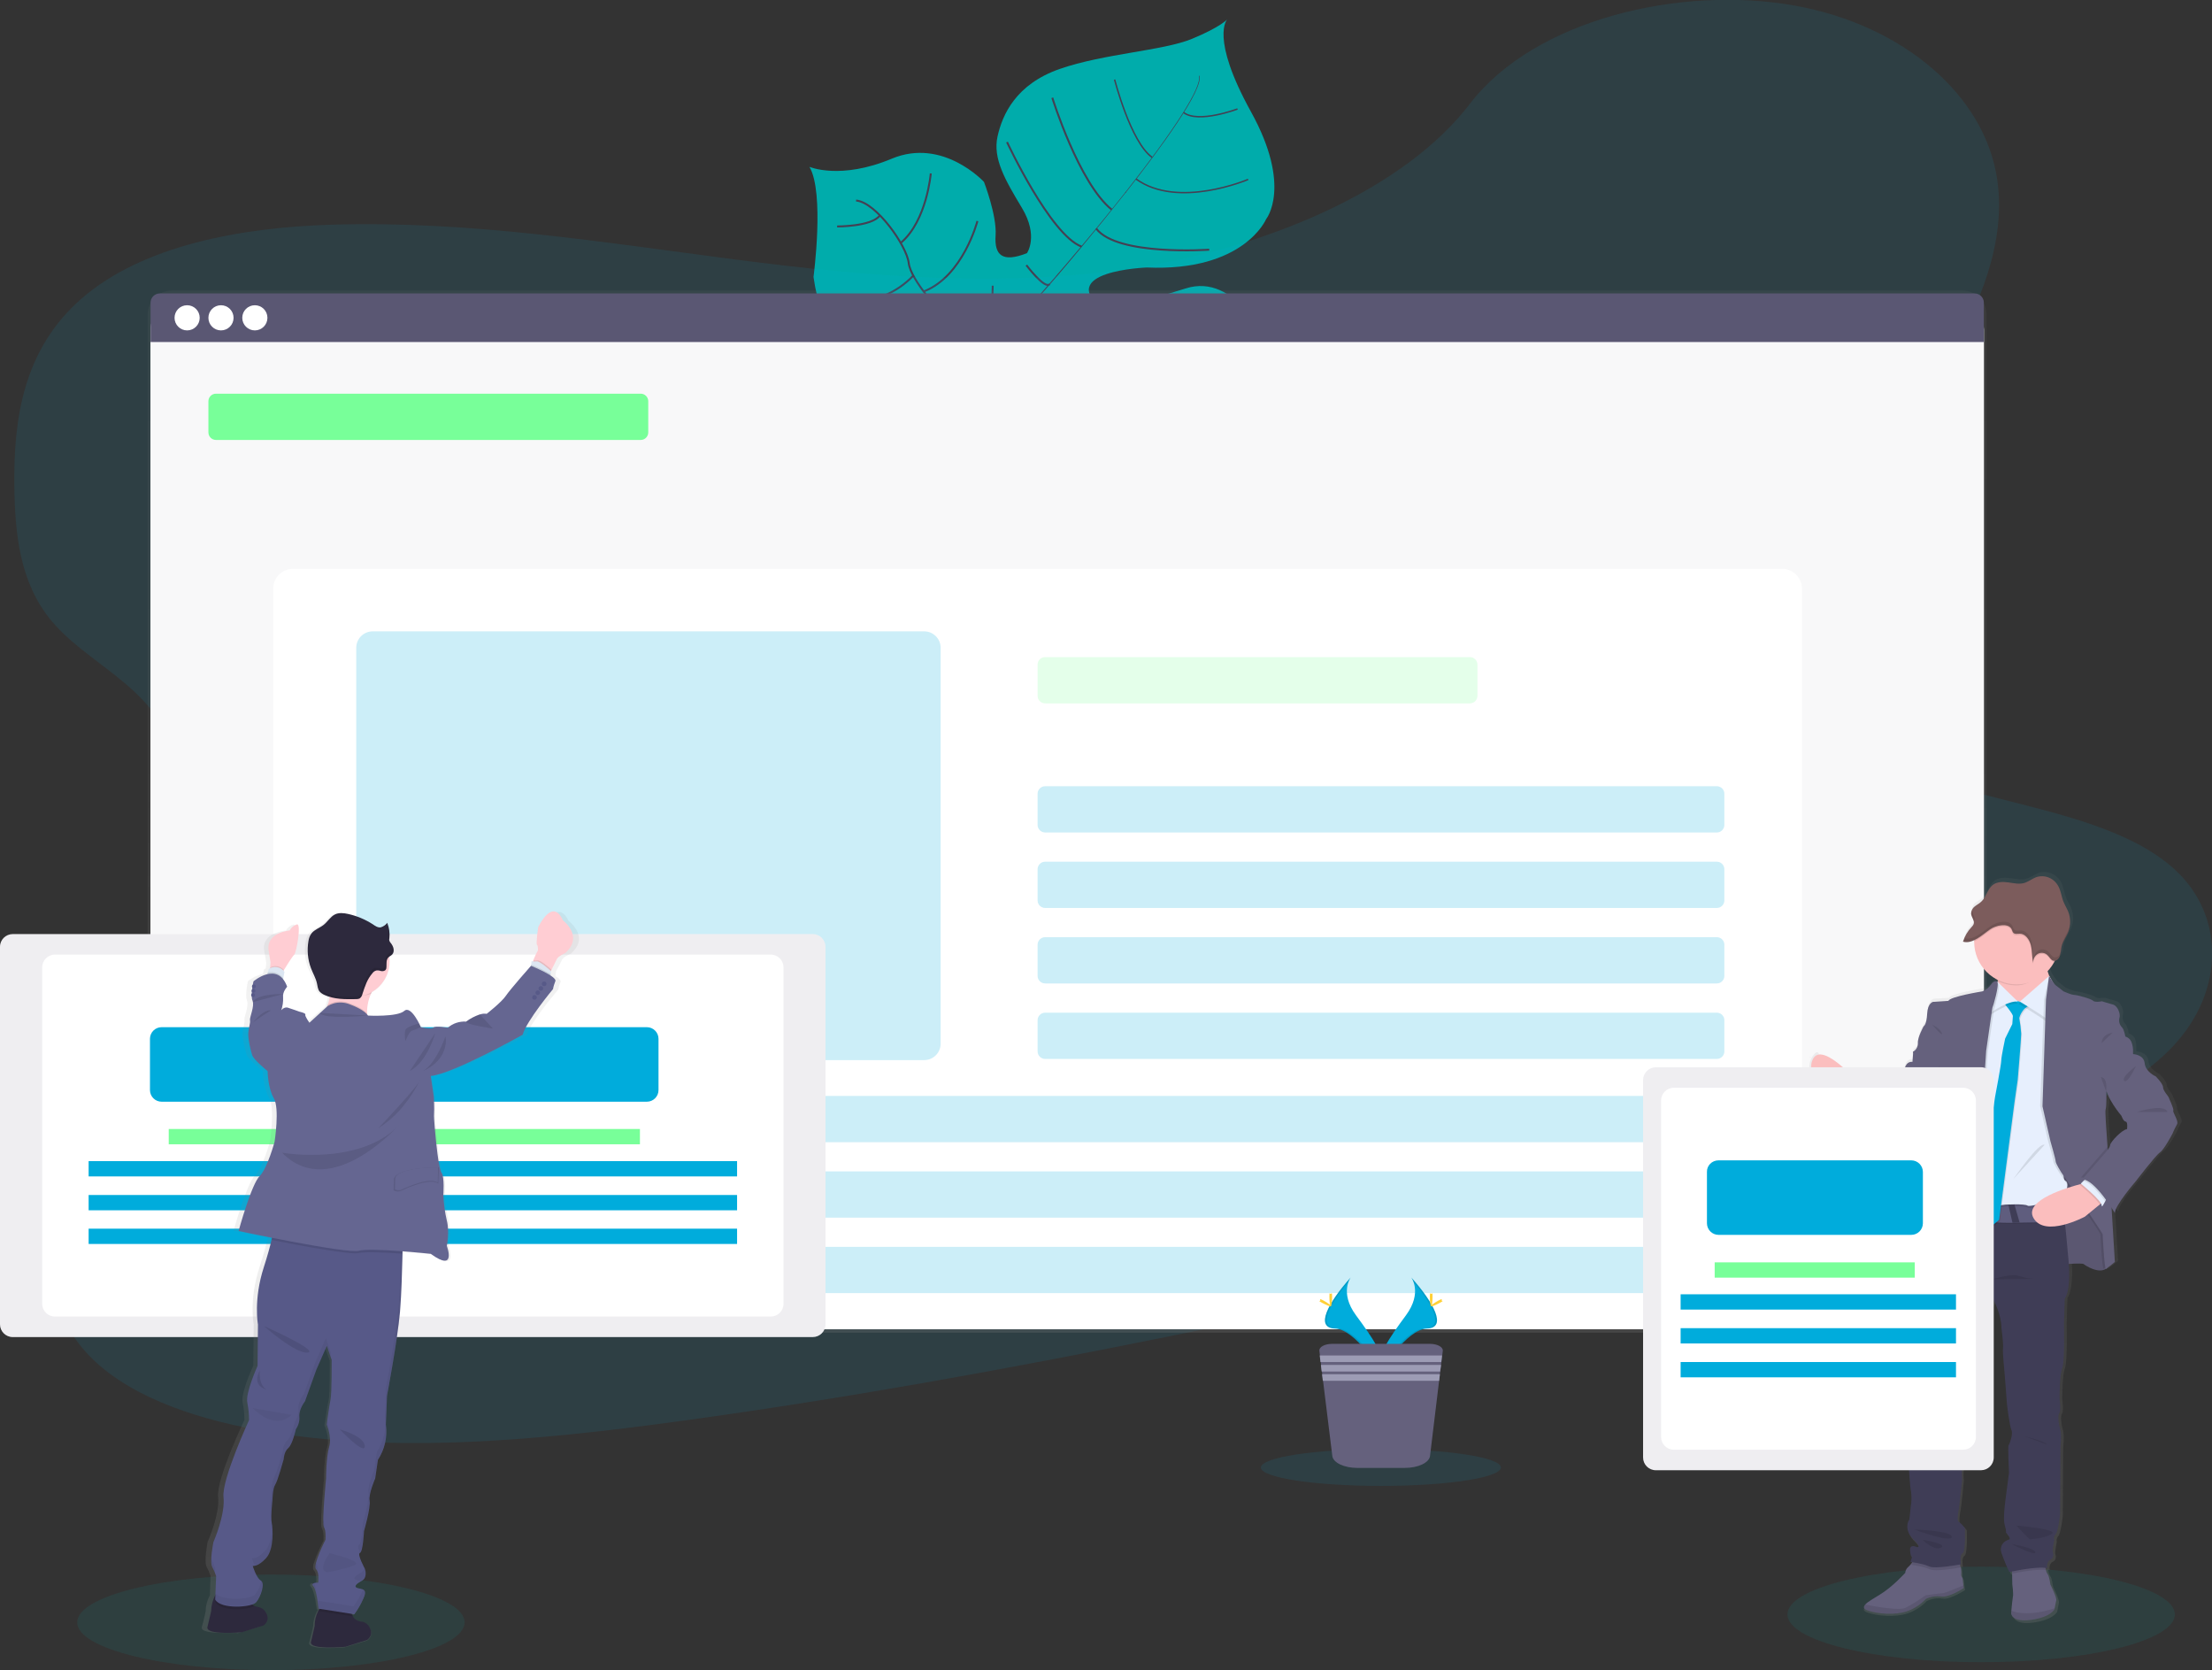 <?xml version="1.0" encoding="utf-8"?>
<!-- Generator: Adobe Illustrator 27.4.1, SVG Export Plug-In . SVG Version: 6.00 Build 0)  -->
<svg version="1.1" id="c72640af-2824-4ace-a782-4df73f48977c"
	 xmlns="http://www.w3.org/2000/svg" xmlns:xlink="http://www.w3.org/1999/xlink" x="0px" y="0px" viewBox="0 0 1143.1 862.9"
	 style="enable-background:new 0 0 1143.1 862.9;" xml:space="preserve">
<rect x="0" y="0" width="1143.1" height="862.9" fill="#333333" stroke="none"/>
<style type="text/css">
	.st0{opacity:0.1;fill:#00ACAB;enable-background:new    ;}
	.st1{fill:#00ACAB;}
	.st2{fill:#444053;}
	.st3{fill:none;stroke:#444053;stroke-miterlimit:10;}
	.st4{fill:none;stroke:#444053;stroke-width:0.75;stroke-miterlimit:10;}
	.st5{opacity:0.1;fill:#00ACDC;enable-background:new    ;}
	.st6{fill:url(#SVGID_1_);}
	.st7{fill:#FFFFFF;}
	.st8{opacity:4.000000e-02;fill:#5A5773;enable-background:new    ;}
	.st9{fill:#5A5773;}
	.st10{fill:#78FF99;enable-background:new    ;}
	.st11{opacity:0.2;fill:#78FF99;enable-background:new    ;}
	.st12{opacity:0.2;fill:#00ACDC;enable-background:new    ;}
	.st13{fill:#00ACDC;}
	.st14{opacity:0.1;enable-background:new    ;}
	.st15{fill:#FFD037;}
	.st16{fill:#65617D;}
	.st17{fill:#9D9CB5;}
	.st18{fill:url(#SVGID_00000132794723987292129260000012297933444467510971_);}
	.st19{fill:#FBBEBE;}
	.st20{fill:#E7EFFD;}
	.st21{fill:#3F3D56;}
	.st22{fill:#5F5D7E;}
	.st23{fill:#7C5C5C;}
	.st24{opacity:0.1;}
	.st25{fill:#E6E8EC;}
	.st26{opacity:0.1;fill:#5A5773;enable-background:new    ;}
	.st27{fill:#78FF99;}
	.st28{fill:url(#SVGID_00000101065093749611348940000011333986145204125874_);}
	.st29{fill:#2D293D;}
	.st30{fill:#575988;}
	.st31{opacity:5.000000e-02;enable-background:new    ;}
	.st32{opacity:5.000000e-02;}
	.st33{fill:#FFCDD3;}
	.st34{fill:#DCE6F2;}
	.st35{fill:#656691;}
</style>
<ellipse class="st0" cx="1023.8" cy="834.1" rx="100.1" ry="24.7"/>
<ellipse class="st0" cx="140" cy="838.2" rx="100.1" ry="24.7"/>
<path class="st1" d="M684.7,232.9c0,0-14.1-5.7-58.8,14.8s-50.4,17.9-61.9,14.8s-18-3.9-30.5-21c0,0-8.8-47.5-17.2-54.8
	c-8.5-7.4-44.5,4.2-44.5,4.2s-43.2,9.9-51.4-47.8c0,0,5.8-43.5-2.1-56.9c0,0,16,6.9,42.5-4.2s47.7,12,47.7,12s6.7,17.3,6,27.6
	s3.5,14.2,16.2,9.2c0,0,6.2-8.8-2.6-23.4S513,81.8,515.5,70.5s9.5-27,32.2-34.9s53.4-9.4,68.2-15.5s18.3-10.1,18.3-10.1
	s-9.1,9.1,12.3,47.8s7.8,55.4,7.8,55.4s-11.4,27.2-61.7,25c0,0-48.5,1.8-22,22.3c0,0,16.9-3.5,42.2-11.5s43.6,25.1,48.1,48.2
	S684.7,232.9,684.7,232.9z"/>
<path class="st2" d="M619.6,39.2l0.3-0.1c1.9,7.4-19.7,37-38.2,60.5l-0.2-0.2C607.5,66.3,621.1,44.9,619.6,39.2z"/>
<path class="st2" d="M581.8,99l0.1,0.3c-14.8,18.8-33.4,41.2-48.3,57.9c-1.4,1.6-2.8,3.2-4.2,5l-0.4-0.4c1.4-1.7,2.8-3.4,4.2-5
	C548.1,140.2,567,117.8,581.8,99z"/>
<path class="st2" d="M529.4,161.3l0.3,0.5c-27.1,33.8-28.9,86.4-29,86.8l-5.7-6.6C495,241.6,502.1,195.4,529.4,161.3z"/>
<path class="st3" d="M653.3,214.5c0,0-32-16.6-56.8-10.6c-24.8,6-81-21.1-81-21.1s-23.8-9.7-28.6-20.7c0,0-16.3-17.3-17.3-26.2
	s-16.8-31.4-27.2-32.3"/>
<path class="st3" d="M648.7,230.5c0,0-16.1-10.8-14.2-23.5"/>
<path class="st3" d="M624,244.5c0,0-23-8.4-25.3-41.1"/>
<path class="st3" d="M586.9,253c0,0-22-18.2-14.7-50.1"/>
<path class="st3" d="M542.2,244.1c0,0-14.7-30.7-1.6-50.7"/>
<path class="st3" d="M653.7,194.3c0,0-16.7,5.3-13.1,14"/>
<path class="st3" d="M633.6,164.1c0,0-22.3,7.1-22.8,38.6"/>
<path class="st3" d="M602.6,156.8c0,0-20.3,25-18.8,47.8"/>
<path class="st3" d="M567,166.6c0,0-20.1,19.2-17.6,30"/>
<path class="st3" d="M554.9,159.8c0,0-18.9,3.4-21.5-2.8"/>
<path class="st3" d="M530.4,137c0,0,9.5,12.6,12,9.8"/>
<path class="st3" d="M624.9,129c0,0-47.6,3.4-58.4-10.9"/>
<path class="st3" d="M520.4,73.4c0,0,22.3,47.9,38.5,54"/>
<path class="st3" d="M543.8,50.5c0,0,13.7,44.1,30.7,57.8"/>
<path class="st4" d="M645,92.7c0,0-36.2,15.5-57.9-0.2"/>
<path class="st4" d="M576,41.1c0,0,8.3,32.4,19.4,40.2"/>
<path class="st4" d="M639.5,56.3c0,0-20.3,7.7-27.9,1.8"/>
<path class="st3" d="M513,147.6c0,0,0,28.2-7.7,30.3"/>
<path class="st3" d="M450.1,184.2c0,0,30.5,2.6,44.6-13.1"/>
<path class="st3" d="M505.1,114.2c0,0-7.4,28.6-27.8,36.4"/>
<path class="st3" d="M431.8,154c0,0,21.6,7.5,40.2-11.6"/>
<path class="st3" d="M481,89.6c0,0-2,24.3-15.3,35.7"/>
<path class="st3" d="M432.6,117c0,0,17.9,0.1,22.1-5.7"/>
<path class="st5" d="M592,137.5c-71.4,11.9-142.9,5.5-211.8-3.4s-137.5-20.2-209.1-18c-46,1.4-97.2,10.5-129,38.2
	c-30.6,26.7-35,63.2-34.7,96.2C7.7,275.3,10,301,26.8,321c11.7,13.9,29.5,23.9,43,36.7c47,44.6,33.7,113.6,3.9,172.1
	c-14,27.4-31.1,54.4-40.5,82.5s-10.3,58.4,7.4,81.7c17.5,23.1,51.1,36.4,86,43.5c70.9,14.5,149.6,7,225.7-3.4
	c168.4-23.1,335-60.5,501.1-97.8c61.5-13.8,123.2-27.7,182.3-48c32.8-11.3,66.2-25.4,87.3-47.8c26.7-28.5,26.9-67.7,0.6-91.5
	c-44.2-40-143.2-32.5-177.6-78c-18.9-25-11.2-58.6,3.2-88.2c31-63.4,91.7-125.6,83-189.4c-6-43.8-48.4-80.4-104.7-90.5
	c-59-10.6-134.4,7.1-167.8,50.6C725.3,98.5,655,127,592,137.5z"/>
<linearGradient id="SVGID_1_" gradientUnits="userSpaceOnUse" x1="551.455" y1="173.56" x2="551.455" y2="711.89" gradientTransform="matrix(1 0 0 -1 0 862)">
	<stop  offset="0" style="stop-color:#808080;stop-opacity:0.25"/>
	<stop  offset="0.54" style="stop-color:#808080;stop-opacity:0.12"/>
	<stop  offset="1" style="stop-color:#808080;stop-opacity:0.1"/>
</linearGradient>
<path class="st6" d="M88.8,150.1h925.3c6.9,0,12.5,5.6,12.5,12.5V676c0,6.9-5.6,12.5-12.5,12.5H88.8c-6.9,0-12.5-5.6-12.5-12.5
	V162.6C76.3,155.7,81.9,150.1,88.8,150.1z"/>
<path class="st7" d="M90.3,157.7h922.4c6.9,0,12.5,5.6,12.5,12.5v504c0,6.9-5.6,12.5-12.5,12.5H90.3c-6.9,0-12.5-5.6-12.5-12.5v-504
	C77.8,163.3,83.4,157.7,90.3,157.7z"/>
<path class="st7" d="M90.3,157.7h922.4c6.9,0,12.5,5.6,12.5,12.5v504c0,6.9-5.6,12.5-12.5,12.5H90.3c-6.9,0-12.5-5.6-12.5-12.5v-504
	C77.8,163.3,83.4,157.7,90.3,157.7z"/>
<path class="st8" d="M90.3,157.7h922.4c6.9,0,12.5,5.6,12.5,12.5v504c0,6.9-5.6,12.5-12.5,12.5H90.3c-6.9,0-12.5-5.6-12.5-12.5v-504
	C77.8,163.3,83.4,157.7,90.3,157.7z"/>
<path class="st9" d="M1020.4,151.6H82.6c-2.7,0-4.8,2.2-4.8,4.8v20.3h947.4v-20.3C1025.2,153.8,1023.1,151.6,1020.4,151.6
	C1020.4,151.6,1020.4,151.6,1020.4,151.6z"/>
<g id="_x38_3eb5f8b-b68b-4721-b047-6100bc74156f">
	<circle class="st7" cx="96.7" cy="164.2" r="6.5"/>
	<circle class="st7" cx="114.2" cy="164.2" r="6.5"/>
	<circle class="st7" cx="131.7" cy="164.2" r="6.5"/>
</g>
<path class="st7" d="M151.4,293.9H921c5.6,0,10.2,4.6,10.2,10.2v372.4c0,5.6-4.6,10.2-10.2,10.2H151.4c-5.6,0-10.2-4.6-10.2-10.2
	V304C141.2,298.4,145.8,293.9,151.4,293.9z"/>
<path class="st10" d="M111.6,203.4h219.5c2.1,0,3.9,1.7,3.9,3.9v16.1c0,2.1-1.7,3.9-3.9,3.9H111.6c-2.1,0-3.9-1.7-3.9-3.9v-16.1
	C107.7,205.2,109.4,203.4,111.6,203.4z"/>
<path class="st11" d="M540.1,339.5h219.5c2.1,0,3.9,1.7,3.9,3.9v16.1c0,2.1-1.7,3.9-3.9,3.9H540.1c-2.1,0-3.9-1.7-3.9-3.9v-16.1
	C536.2,341.2,537.9,339.5,540.1,339.5z"/>
<path class="st12" d="M540.1,406.2h347.1c2.1,0,3.9,1.7,3.9,3.9v16.1c0,2.1-1.7,3.9-3.9,3.9H540.1c-2.1,0-3.9-1.7-3.9-3.9v-16.1
	C536.2,408,537.9,406.2,540.1,406.2z"/>
<path class="st12" d="M540.1,445.2h347.1c2.1,0,3.9,1.7,3.9,3.9v16.1c0,2.1-1.7,3.9-3.9,3.9H540.1c-2.1,0-3.9-1.7-3.9-3.9v-16.1
	C536.2,447,537.9,445.2,540.1,445.2z"/>
<path class="st12" d="M540.1,484.2h347.1c2.1,0,3.9,1.7,3.9,3.9v16.1c0,2.1-1.7,3.9-3.9,3.9H540.1c-2.1,0-3.9-1.7-3.9-3.9v-16.1
	C536.2,486,537.9,484.2,540.1,484.2z"/>
<path class="st12" d="M540.1,523.2h347.1c2.1,0,3.9,1.7,3.9,3.9v16.1c0,2.1-1.7,3.9-3.9,3.9H540.1c-2.1,0-3.9-1.7-3.9-3.9v-16.1
	C536.2,525,537.9,523.2,540.1,523.2z"/>
<path class="st12" d="M187.9,566.2h699.3c2.1,0,3.9,1.7,3.9,3.9v16.1c0,2.1-1.7,3.9-3.9,3.9H187.9c-2.1,0-3.9-1.7-3.9-3.9v-16.1
	C184.1,568,185.8,566.2,187.9,566.2z"/>
<path class="st12" d="M187.9,605.2h699.3c2.1,0,3.9,1.7,3.9,3.9v16.1c0,2.1-1.7,3.9-3.9,3.9H187.9c-2.1,0-3.9-1.7-3.9-3.9v-16.1
	C184.1,607,185.8,605.2,187.9,605.2z"/>
<path class="st12" d="M187.9,644.2h699.3c2.1,0,3.9,1.7,3.9,3.9v16.1c0,2.1-1.7,3.9-3.9,3.9H187.9c-2.1,0-3.9-1.7-3.9-3.9v-16.1
	C184.1,646,185.8,644.2,187.9,644.2z"/>
<path class="st13" d="M729.3,660c0,0,5.9,7.8-2.7,19.5s-15.8,21.6-12.9,28.9c0,0,13.1-21.7,23.7-22S741,673.1,729.3,660z"/>
<path class="st14" d="M729.3,660c0.5,0.7,0.9,1.6,1.2,2.4c10.4,12.2,15.9,23.6,5.9,23.9c-9.3,0.3-20.5,16.9-23.1,21.1
	c0.1,0.3,0.2,0.7,0.3,1c0,0,13.1-21.7,23.7-22S741,673.1,729.3,660z"/>
<path class="st15" d="M740.3,669.9c0,2.7-0.3,4.9-0.7,4.9s-0.7-2.2-0.7-4.9s0.4-1.4,0.8-1.4S740.3,667.2,740.3,669.9z"/>
<path class="st15" d="M744.1,673.1c-2.4,1.3-4.5,2.1-4.7,1.8s1.6-1.7,4-3s1.5-0.4,1.6,0S746.5,671.8,744.1,673.1z"/>
<path class="st13" d="M698,660c0,0-5.9,7.8,2.7,19.5s15.8,21.6,12.9,28.9c0,0-13.1-21.7-23.7-22S686.3,673.1,698,660z"/>
<path class="st14" d="M698,660c-0.5,0.7-0.9,1.6-1.2,2.4c-10.4,12.2-15.9,23.6-5.9,23.9c9.3,0.3,20.5,16.9,23.1,21.1
	c-0.1,0.3-0.2,0.7-0.3,1c0,0-13.1-21.7-23.7-22S686.3,673.1,698,660z"/>
<path class="st15" d="M687,669.9c0,2.7,0.3,4.9,0.7,4.9s0.7-2.2,0.7-4.9s-0.4-1.4-0.8-1.4S687,667.2,687,669.9z"/>
<path class="st15" d="M683.2,673.1c2.4,1.3,4.5,2.1,4.7,1.8s-1.6-1.7-4-3s-1.5-0.4-1.6,0S680.8,671.8,683.2,673.1z"/>
<ellipse class="st5" cx="713.6" cy="758.2" rx="62" ry="9.5"/>
<path class="st16" d="M745.6,697.9l-0.3,2.4l-0.4,3.4l-0.2,1.4l-0.4,3.4l-0.2,1.4l-0.4,3.4l-4.7,38.9c-0.4,3.5-6.1,6.2-13,6.2h-24.6
	c-6.8,0-12.5-2.7-12.9-6.2l-4.8-38.9l-0.4-3.4l-0.2-1.4l-0.4-3.4l-0.2-1.4l-0.4-3.4l-0.3-2.4c-0.2-2,2.8-3.6,6.7-3.6h50.4
	C742.7,694.3,745.8,695.9,745.6,697.9z"/>
<polygon class="st17" points="745.2,700.3 744.8,703.7 682.4,703.7 682,700.3 "/>
<polygon class="st17" points="744.7,705.2 744.2,708.6 683,708.6 682.6,705.2 "/>
<polygon class="st17" points="744.1,710 743.7,713.4 683.6,713.4 683.2,710 "/>
<path class="st12" d="M192.6,326.2h285c4.7,0,8.5,3.8,8.5,8.5v204.5c0,4.7-3.8,8.5-8.5,8.5h-285c-4.7,0-8.5-3.8-8.5-8.5V334.7
	C184.1,330,187.9,326.2,192.6,326.2z"/>
<linearGradient id="SVGID_00000034801089274396959430000009534155393677498504_" gradientUnits="userSpaceOnUse" x1="1059.415" y1="5.36" x2="1059.415" y2="392.961" gradientTransform="matrix(1 0 0 -1 -28.43 843.46)">
	<stop  offset="0" style="stop-color:#808080;stop-opacity:0.25"/>
	<stop  offset="0.54" style="stop-color:#808080;stop-opacity:0.12"/>
	<stop  offset="1" style="stop-color:#808080;stop-opacity:0.1"/>
</linearGradient>
<path style="fill:url(#SVGID_00000034801089274396959430000009534155393677498504_);" d="M1125,572.6c0.4-1-2.4-6.7-2.4-7
	s-2.9-3.5-2.9-5.2s-3.8-5.6-3.8-5.6s-5.2-2.1-5.7-6.8s-6.2-4.8-6.2-4.8l0,0c0,0,0-0.4,0-1.1c0.1-1.8-0.1-3.7-0.7-5.5
	c-0.7-1.3-1.8-2.3-3.2-2.7c0,0-0.6-3.6-1.7-4.8c-1.3-1.3-1.8-3.2-1.3-5c0.6-1.8-0.8-6.2-3.5-6.9s-5.8-1.7-5.8-1.7l-0.8,0.1l-0.4-0.1
	c-0.7,0.1-1.3,0.2-2,0.2c-0.6,0-1.1-0.2-1.6-0.5c-0.9-1-8.6-3-10-3s-5.4-1.9-5.4-1.9s-2.8-2.1-4-3.1s-3.2-4.3-3.5-4.9v-0.1l0,0l0,0
	c-0.3-0.8-0.6-1.6-0.8-2.5l0,0c1.4-1.4,2.5-3.1,3.5-4.8c0.1-0.2,0.2-0.4,0.3-0.5c0.2,0,0.4,0,0.6-0.1l0.2-0.1c1-0.5,1.7-1.4,2-2.4
	l0,0c0.1-0.2,0.1-0.4,0.2-0.6c0-0.1,0-0.1,0-0.2l0.1-0.4c0-0.1,0-0.2,0-0.2l0.1-0.4V490c0-0.2,0-0.4,0.1-0.5l0,0
	c0.1-0.7,0.2-1.3,0.3-2l0,0l0,0c0.6-2.5,2.1-4.7,3.2-7l0,0c0.2-0.3,0.3-0.7,0.4-1s0.3-0.8,0.4-1.1l0.1-0.4c0.1-0.3,0.1-0.6,0.2-0.8
	s0-0.2,0.1-0.4c0.1-0.4,0.1-0.8,0.2-1.2c0.2-2.2-0.2-4.5-1-6.5c-0.7-1.8-1.8-3.3-2.5-5.1c-1.1-2.6-1.4-5.7-2.7-8.2
	c-2.2-4.2-7.2-6.3-11.7-4.8c-2,0.8-3.8,2.2-5.9,2.9c-2.8,0.9-5.7,0.2-8.6-0.2s-6-0.4-8.4,1.4c-2.7,2.2-3.4,6.2-5.9,8.6
	c-1,1-2.3,1.6-3.5,2.5c-0.8,0.6-1.4,1.4-1.7,2.4l-0.1,0.2c0,0.1,0,0.2-0.1,0.2c0,0.1,0,0.2-0.1,0.3c0,0.1,0,0.1,0,0.2
	c0,0.2,0,0.3,0,0.5l0,0c0,0.2,0,0.3,0.1,0.5v0.1c0,0.1,0.1,0.3,0.1,0.4s0,0,0,0.1s0.1,0.3,0.2,0.4l0.1,0.2c0,0.1,0,0.1,0.1,0.2
	c0.4,0.7,0.6,1.4,0.9,2.2c0.1,0.5,0.1,1-0.1,1.4c-0.2,0.5-0.6,1-1,1.4c-1.9,1.9-3.3,4.3-4.2,6.8c-0.1,0.3-0.2,0.6-0.3,0.9l0,0h0.1
	c0.3,0.1,0.5,0.1,0.8,0.2c0.2,0,0.3,0,0.5,0c0.6,0,1.3,0,1.9-0.1l0.5-0.1c0.7-0.2,1.3-0.4,1.9-0.7c0,0.2,0,0.4,0,0.6s0,0.2,0,0.3
	c0,8.4,4.8,16.1,12.3,19.8c0,0.2,0.1,0.4,0.1,0.6l0.1,0.5l-0.2-0.2c0,0-1.7-0.8-3.3,1.6c-1.2,1.6-2.8,2.8-4.6,3.5
	c0,0-17.1,2.7-17.8,4.9l-8,0.5c0,0-2.8,0.4-3.1,6.2s-1.8,6.4-1.8,6.4s-3.3,5.8-3,8.8c0.1,1.9-0.9,3.6-2.5,4.5l-0.4,5.3
	c0,0-3.1-0.5-4,3.2c-0.4,1.9-1.2,3.7-2.3,5.3c0,0-5.2,4.3-5.5,7.9l-3.2,2c0,0-7.4-1.7-9.1-4.7c0,0-0.2-0.2-0.5-0.5v-0.1l0,0
	c-1.1-1-3.5-3.2-3.1-2.7c0.2,0.5,0.3,1,0.2,1.5l-0.5-0.6l-1.5-1.6c0,0-12-11.2-19-12.1l0,0c-0.1-0.2-0.5-2-1.8-0.8
	c-4,3.7-4.2,9.9-0.6,13.8c0.2,0.2,0.3,0.4,0.5,0.5l11.2,10.5l0.3,0.2l2.4,3.1c-0.4,1-0.8,1.9-1,2.8v0.1l-0.2,0.5c0,0.1,0,0.1,0,0.2
	c-0.1,0.2-0.1,0.3-0.2,0.5l-0.1,0.3c0,0.1,0,0.1,0,0.2c-0.3,0.9-0.4,1.7-0.5,2.1l-0.6-0.2l0.6,0.3v0.1c0,0.1,0,0.2,0,0.2l0.6,0.2
	c3.3,1.4,19.7,8.6,20.5,9.7s7.1,4.8,12.8,1.8s6.8-7.5,6.8-7.5s5.4-7.6,5.6-8.7s4.4-2.4,4.4-2.4s0.4,12.5-1.8,17.1
	s-6.2,24.8-6.2,24.8c0.3,0,0.5,0,0.8,0l-0.2,1.2c0.3-0.1,0.7-0.1,1,0c-0.3,2.3-2,13-2,13s-0.6,4.8-1.5,6.5s-1,10.5-1,10.5l-1.5,6.3
	c0,0,0.2,0.4,0.6,1.1l0,0c1,2.2,2.5,4.1,4.3,5.6c-0.1,1-0.4,2-0.8,2.9c-0.6,1.4-0.8,2.9-0.8,4.5c0,0-1.6,7.2-1.4,9.2s-1,7.1-1,7.1
	l-1.7,16.2c0,0-1.1,14.1-0.6,17.9c0.3,3,0.1,6-0.4,9c0,0,1.1,11.1,0.8,12.3s-1.7,6.4-0.8,9.3s0.4,10.8,0.4,10.8s0.6,10.5,1.2,13.8
	c0.4,2.5,0.3,5.1-0.2,7.7c0,0-0.7,7.2-0.9,7.2s-2.7,4.9,2.2,9.8s1.9,4.1,1.9,4.1s-4-2-3.5,2.1c0.4,3.8,1.1,2.8,1.1,2.7l-0.9,3.1
	l0.7,0.1l-0.5,0.7c-0.6,0.7-1.2,1.4-1.9,2c-0.7,0.7-1.2,1.7-1.2,2.7c0,0-7,7.6-13.4,11.4c-3.4,2-6.3,3.7-7.6,5.1
	c-1.2,1.3-1,2.3,1.4,3.1c5.1,1.7,14,2.5,20.4,0.4c3.8-1.3,7.3-3.5,10-6.4c0,0,4-2.1,8-1.3s11.8-4.4,11.8-4.4l-0.2-1.3l-0.4-3.8
	c-0.5-0.6-0.8-1.5-0.7-2.3c0-1.1-0.1-2.3-0.3-3.4c-0.1-0.4-0.1-0.7-0.2-1.1l0.7-0.1c0,0-0.9-4.8,0.8-5.7s1.2-13.2,1.2-13.2
	s-2.2-2.8-3.3-3.3s-0.1-6.3,0.1-7s1.7-15.2,1.7-15.2s-0.6-4.6,0.2-6.5s-0.9-9.5-0.9-9.5c-0.3-0.7-0.1-1.5,0.5-2
	c1-1.1,0.7-11.1,0.7-11.1s-0.1-5-0.1-6.3s1.1-6.1,2.2-7.6s0.4-6.5,0.4-6.5l0,0l0.1-0.4c0-0.1,0-0.3,0.1-0.5l0.1-0.5
	c0.5-2.7,1.1-5.4,1.8-8.1c1.2-3.9,2.6-10.8,2.6-10.8l8.7-22.8l0.1-0.3c0,0,4,7.5,4,14.4c0,0,1,8.3,0.8,10.5s0.6,12.8,0.6,12.8
	s1.2,15.1,1.2,15.8s1.5,12.3,2.4,14.1s-0.9,7.2-1.5,7.7s0.2,14.3,0.2,14.3s-1.4,10.8-1.7,13.1s-1.4,10.8-0.5,14.2s0.6,3.8,0.6,3.8
	s3.4,3.5,1.4,3.7c-2.8,0.6-4.6,3.4-3.9,6.2c0,0.2,0.1,0.4,0.2,0.6c1.2,3.4,2.6,6.8,4.1,10l1.6-0.3v1.1l0.1,5.6c0,0,0.7,5.3,0.3,6.5
	c-0.3,0.9-0.7,5.1-0.8,7.2c-0.1,0.8-0.1,1.3-0.1,1.3s0,4.9,10.4,3.5s12.3-5.6,12.3-5.6l0.1-0.5c0.2-0.9,0.5-2.9,0.8-4.1
	c0.4-1.5-3-8.2-3-8.2s-0.6-4.6-1.5-5.6c-0.4-0.6-0.7-1.3-0.8-2c-0.1-0.4-0.2-0.8-0.2-1.2c0.2,0,0.5,0.1,0.7,0.1c0,0-0.6-3.3,1.6-4.3
	s1.6-3.2,1.3-4.1s0.8-6.2,0.8-6.2c-0.3-1.1,0-2.2,0.8-3c1.3-1.3,2.3-10.5,2.3-10.5l0.2-35.3c0,0,0.7-6.2-0.1-8.8s-1.5-7.4-0.5-8.7
	s0.1-7.4,0.1-7.4s0-12.8,1.4-16s0.9-23.2,0.9-23.2l0.4-13.2c0,0,3.1-2.9,2.3-18c3.3-0.2,7-0.3,7.5,0.1c1,0.8,7.7,5.1,11.7,2.4
	c1.6-1.1,3.2-2.3,4.7-3.6l-1.7-28c1,1.6,1.7,2.6,1.7,2.6c0-3.9,11.1-16.6,11.1-16.6s10.3-13.3,12.6-14.9s6.7-10,6.7-10
	c0.7-1.6,1.4-3.2,2.3-4.7C1128.1,578.1,1124.7,573.6,1125,572.6z M1100.8,582.4c-2.8,0.3-8.7,6.7-8.8,8.1c-0.2,0.9-0.6,1.8-1.2,2.5
	c0-0.6-0.1-1.1-0.1-1.7c-0.7-8.2-1.4-18.3-1-19.3c0.6-1.7,0.4-9.2,0.4-9.2l0,0l0.1-0.2c1.9,5.9,7.8,12.8,7.8,12.8s1,3,2.3,3.1
	S1100.8,582.4,1100.8,582.4z"/>
<path class="st16" d="M950.2,580.3c0,0,3.4-18,14.4-18l8.1,16.6l-5.4,3.7C967.4,582.5,955.7,582.9,950.2,580.3z"/>
<path class="st14" d="M972.7,578.8l-5.4,3.7c0,0-8.2,0.3-14.1-1.2c-1-0.2-2.1-0.6-3-1l0.1-0.3V580c0.5-2.3,1.2-4.5,2.1-6.6
	c0.3-0.8,0.7-1.6,1.1-2.5c1.6-3.1,3.9-6.2,7-7.7c1.1-0.6,2.4-0.9,3.7-1h0.5l0.2,0.4l2.7,5.6L972.7,578.8z"/>
<path class="st16" d="M1064.2,653.4c0,0,11.6-1.1,12.6-0.3s7.6,5.1,11.5,2.4s1.3-12,1.3-12.4s-0.4-13.6-0.4-13.6l-6.9-9.3l-8.7-16.4
	l-17.8-1.8l0.5,26l-0.1,13.3L1064.2,653.4z"/>
<path class="st14" d="M1064.2,653.4c0,0,11.6-1.1,12.6-0.3s7.6,5.1,11.5,2.4s1.3-12,1.3-12.4s-0.4-13.6-0.4-13.6l-6.9-9.3l-8.7-16.4
	l-17.8-1.8l0.5,26l-0.1,13.3L1064.2,653.4z"/>
<path class="st19" d="M962.4,561.8c0,0-0.9,11.3-8,11.5c0,0-2-1.2-4.7-3.2c-6.2-4.6-16-13.5-13.3-21.8c3.9-11.8,22.8,10,22.8,10
	l1.5,1.6L962.4,561.8z"/>
<path class="st14" d="M962.4,561.8c0,0-0.9,11.3-8,11.5c0,0-2-1.2-4.7-3.2l-0.6-0.8c1.2,0.6,2.5,1,3.9,1c2.2,0.1,4.2-1.2,5-3.2
	c0.8-1.5,1.4-3,2-4.5c0.3-0.9,0.6-1.8,0.7-2.8L962.4,561.8z"/>
<path class="st20" d="M959.3,582.2l-1.6-2l-5.3-6.9l-2.7-3.5c1.2,0.6,2.5,1,3.8,1c2.2,0.1,4.2-1.2,5-3.2c0.7-1.5,1.4-2.9,2-4.5
	c0.9-2.5,0.9-3.8,0.5-4.2s2,1.7,3.1,2.7l0,0l0.5,0.5l0.2,0.4l2.8,5.4c0,0.1,0,0.2,0,0.2C967.8,569.9,968.7,580.7,959.3,582.2z"/>
<path class="st16" d="M1014.8,820.5c0,0-7.8,5.1-11.7,4.3c-2.7-0.3-5.4,0.1-7.9,1.3c-2.7,2.9-6.1,5.1-9.8,6.4
	c-6.3,2.1-15.1,1.3-20.1-0.4c-2.4-0.8-2.5-1.8-1.4-3.1s4.2-3.1,7.5-5.1c6.4-3.8,13.2-11.3,13.2-11.3c0-1,0.5-2,1.2-2.7
	c0.7-0.6,1.3-1.3,1.9-2c1-1.2,1.9-2.4,1.9-2.4l22.9,0.9c0,0,0.4,1.7,0.7,3.3c0.3,1.1,0.4,2.2,0.3,3.3c-0.1,0.8,0.1,1.7,0.7,2.3
	l0.4,3.8L1014.8,820.5z"/>
<path class="st16" d="M1062.6,826.9c-0.3,1.1-0.6,3.1-0.8,4c0,0.3-0.1,0.5-0.1,0.5s-1.8,4.1-12.1,5.5s-10.3-3.4-10.3-3.4l0.1-1.3
	c0.2-2.2,0.6-6.3,0.8-7.2c0.4-1.2-0.3-6.5-0.3-6.5l-0.1-5.5l-0.1-3.8l17-1.8c0.1,1.3,0.3,2.5,0.6,3.8c0.1,0.7,0.4,1.4,0.8,2
	c0.9,1,1.5,5.5,1.5,5.5S1063,825.4,1062.6,826.9z"/>
<path class="st14" d="M1012.6,806.5c0,0,0.4,1.7,0.7,3.3c-2.5,0.5-13.3,2.3-16,1c-3.1-1.5-9.6-2.3-9.6-2.3l0.1-0.4
	c1-1.2,1.9-2.4,1.9-2.4L1012.6,806.5z"/>
<path class="st14" d="M1057.4,811.2c-4.3-0.7-13.8,1-17.5,1.8l-0.1-3.8l17-1.8C1056.9,808.7,1057.1,810,1057.4,811.2z"/>
<path class="st21" d="M1067,670.9l-0.4,13c0,0,0.5,19.9-0.9,23s-1.4,15.8-1.4,15.8s0.9,6-0.1,7.3s-0.3,6.1,0.5,8.6s0.1,8.7,0.1,8.7
	l-0.2,35c0,0-1,9.1-2.3,10.4c-0.8,0.8-1.1,1.9-0.7,3c0,0-1.1,5.2-0.8,6.1s0.8,3-1.3,4.1s-1.6,4.3-1.6,4.3c-5.1-1.2-19.5,2-19.5,2
	c-1.6-3.2-2.9-6.5-4.1-9.9c-1-2.7,0.4-5.6,3.1-6.6c0.2-0.1,0.4-0.1,0.6-0.2c1.9-0.3-1.4-3.7-1.4-3.7s0.4-0.5-0.6-3.8
	s0.2-11.8,0.5-14.1s1.7-13,1.7-13s-0.7-13.6-0.2-14.2s2.4-5.9,1.5-7.7s-2.4-13.3-2.4-14s-1.2-15.7-1.2-15.7s-1.1-10.5-0.8-12.7
	s-0.8-10.5-0.8-10.5c0-6.8-4-14.3-4-14.3l-0.1,0.3l-8.6,22.8c0,0-1.4,6.8-2.6,10.7c-0.8,2.6-1.4,5.3-1.8,8l-0.1,0.5l-0.1,0.5
	l-0.1,0.4l0,0c0,0,0.6,4.9-0.4,6.5c-1.1,2.4-1.9,5-2.1,7.6c0,1.3,0.1,6.3,0.1,6.3s0.4,9.9-0.7,11c-0.6,0.5-0.8,1.3-0.5,2
	c0,0,1.7,7.5,0.9,9.4s-0.2,6.5-0.2,6.5s-1.5,14.3-1.7,15.1s-1.2,6.5-0.1,6.9s3.2,3.2,3.2,3.2s0.5,12.1-1.2,13s-0.8,5.7-0.8,5.7
	s-13.4,2.6-16.5,1.1s-9.6-2.3-9.6-2.3l0.9-3c-0.1,0.1-0.7,1.1-1.1-2.7c-0.5-4,3.4-2,3.4-2s3.1,0.7-1.8-4.1s-2.5-9.7-2.2-9.7
	s0.9-7.1,0.9-7.1c0.5-2.5,0.5-5.1,0.2-7.6c-0.7-3.3-1.2-13.7-1.2-13.7s0.5-7.9-0.4-10.7s0.6-8,0.8-9.3s-0.8-12.2-0.8-12.2
	c0.5-3,0.6-6,0.4-9c-0.6-3.8,0.5-17.8,0.5-17.8l1.7-16.1c0,0,1.2-5,1-7s1.4-9.2,1.4-9.2c-0.1-1.5,0.2-3,0.7-4.5c0.9-1.8,1.3-8,1.3-8
	l8.9-20.4l4.3-18l58.8-0.6c0,0,0.2,1.6,0.6,4.4s0.9,7,1.4,12.2c0.5,4.7,1.1,10.2,1.6,16.4C1070.8,667.4,1067,670.9,1067,670.9z"/>
<path class="st19" d="M1061.6,508.8l-13.7,14.7c0,0-17.6-7-15.7-9.5c0.7-0.9,0.6-3.9,0.2-7.1c-0.7-5.1-2-11-2-11s30.7-5,28.1,0.2
	c-0.8,2-0.9,4.1-0.2,6.2C1059,504.6,1060.1,506.8,1061.6,508.8z"/>
<path class="st14" d="M1058.4,496c-0.9,1.9-1.4,2.1-0.8,4.1c-4,4.3-9.1,9-15.5,9c-3.4,0-6.8-0.8-9.8-2.3c-0.7-5.1-2-11-2-11
	S1061,490.9,1058.4,496z"/>
<path class="st19" d="M1064.2,486.6c0,12.2-9.9,22-22,22c-12.2,0-22-9.9-22-22c0-0.1,0-0.2,0-0.3c0.1-12.2,10-22,22.2-21.9
	S1064.3,474.4,1064.2,486.6L1064.2,486.6L1064.2,486.6z"/>
<path class="st14" d="M1067.4,631.9c-2.9,0-12.6,0.1-23.5,0.3h-0.1l-3.6,0.1h-0.1c-12.9,0.2-25.6-2.3-30.7-1.8
	c-10.8,1,3.9-10,3.9-10c8.1,2,16.4,2.8,24.7,2.5l3.1-0.2c9.8-0.6,19.7-1.5,24.9-3C1066.3,622.6,1066.8,626.8,1067.4,631.9z"/>
<path class="st22" d="M1067.4,631.4c-2.9,0-12.6,0.1-23.5,0.3h-0.1l-3.6,0.1h-0.1c-12.9,0.2-25.6-2.3-30.7-1.8
	c-10.8,1,3.9-10,3.9-10c8.1,2,16.4,2.8,24.7,2.5l3.1-0.2c9.8-0.5,19.7-1.5,24.9-3C1066.3,622.1,1066.8,626.2,1067.4,631.4z"/>
<path class="st14" d="M1036.2,514.9l-17,8l-13.2,101.6c0,0,7.8-3.5,12.2-1.3s18.1,0.2,18.1,0.2s10-0.6,11.5,0.6s18.9-4.6,18.9-4.6
	s3.2-7,0.7-8.2s0.7-12,0.7-12l-1.5-73.3l-3-9.4l-8-4.8l-8.1,6.5l-3.9,0.6L1036.2,514.9z"/>
<path class="st20" d="M1036.2,513.8l-17,8L1006,623.5c0,0,7.8-3.5,12.2-1.3s18.1,0.2,18.1,0.2s10-0.6,11.5,0.5s18.9-4.6,18.9-4.6
	s3.2-7,0.7-8.2s0.7-12,0.7-12l-1.5-73.3l-3-9.4l-8-4.8l-8.1,6.5l-3.9,0.6L1036.2,513.8z"/>
<path class="st14" d="M1035.9,518.5c0,0,4.9,5.8,4.8,7s-0.3,4.1-0.3,4.1l-3.7,7.5c0,0-2,9.3-2,11.3s-3.2,18.8-3.2,18.8l-4,26
	l-4.9,34l5,8.6l5.9-5l7.9-60.5l1.7-11.9c0,0,1.8-21.5,1.8-23.7c-0.2-2.7-0.5-5.4-1-8c0,0,1.2-5.6,6.2-6.8s-0.4-0.3-0.4-0.3l-2.9-2.3
	l-2.5,1C1044.3,518.1,1037.4,515.9,1035.9,518.5z"/>
<path class="st13" d="M1035.4,518c0,0,4.9,5.8,4.8,7s-0.3,4.1-0.3,4.1l-3.7,7.5c0,0-2,9.3-2,11.3s-3.2,18.8-3.2,18.8l-3.9,25.9
	l-4.9,34l5,8.6l5.9-5l7.9-60.5l1.7-11.9c0,0,1.8-21.5,1.8-23.7c-0.2-2.7-0.5-5.4-1-8.1c0,0,1.2-5.5,6.2-6.8s-0.4-0.3-0.4-0.3
	l-2.9-2.3l-2.5,1C1043.9,517.5,1036.9,515.4,1035.4,518z"/>
<path class="st14" d="M1032.1,508.2c0,0-0.7,0.6-0.9,4.3c-0.2,3.7-2.8,12-2.8,12s9.6-6.7,14.4-5.9L1032.1,508.2z"/>
<path class="st20" d="M1032.1,507.1c0,0-0.7,0.6-0.9,4.3c-0.2,3.7-2.8,12-2.8,12s9.6-6.7,14.4-5.9L1032.1,507.1z"/>
<path class="st14" d="M1058.4,505.3l-15.2,13.3c0,0,12.8,7.6,14.4,9.4s3.3-18.1,3.3-18.1L1058.4,505.3z"/>
<path class="st20" d="M1059,504.2l-15.2,13.3c0,0,12.8,7.6,14.4,9.4s3.3-18.1,3.3-18.1L1059,504.2z"/>
<path class="st14" d="M1032.7,508.2c0,0-1.7-0.8-3.2,1.6c-1.2,1.6-2.7,2.8-4.5,3.5c0,0-16.8,2.7-17.5,4.9l-7.9,0.5
	c0,0-2.8,0.4-3,6.2s-1.8,6.4-1.8,6.4s-3.2,5.7-3,8.7c0.1,1.8-0.9,3.6-2.5,4.5l11.6,30.1c0,0,0.4,12.4-1.8,16.9s-6.1,24.6-6.1,24.6
	s1.7-0.4,1.6,0.7s-2,13.2-2,13.2s-0.6,4.8-1.5,6.5s-1,10.4-1,10.4l-1.5,6.3c0,0,3.5,7.9,8.9,6.8c5.4-1.1,15.1-22.1,15.1-22.1
	l6.2-22.7l4.8-22.4l1.4-15.2l2.2-33.6l3.2-22.2C1030.4,521.8,1034,509.8,1032.7,508.2z"/>
<path class="st16" d="M1032.1,507.1c0,0-1.7-0.8-3.2,1.6c-1.2,1.6-2.7,2.8-4.5,3.5c0,0-16.8,2.7-17.5,4.9l-7.9,0.5
	c0,0-2.8,0.4-3.1,6.2s-1.8,6.4-1.8,6.4s-3.2,5.7-3,8.7c0.1,1.8-0.9,3.6-2.5,4.5l11.6,30.1c0,0,0.4,12.4-1.8,16.9s-6.1,24.6-6.1,24.6
	s1.7-0.4,1.6,0.7s-2,13.2-2,13.2s-0.5,4.8-1.5,6.5s-1,10.4-1,10.4l-1.5,6.3c0,0,3.5,7.9,8.9,6.8c5.4-1.1,15.1-22.1,15.1-22.1
	l6.2-22.7l4.8-22.4l1.3-15.2l2.2-33.6l3.2-22.2C1029.8,520.6,1033.4,508.7,1032.1,507.1z"/>
<path class="st14" d="M972.7,578.8l-5.4,3.7c0,0-8.2,0.3-14.1-1.2l-3-1.3l-0.6-0.3l0.6,0.2c2.4,0.8,5,0.9,7.4,0.3
	c7.6-2.6,6.8-15.1,6.5-17.9c0-0.3,0-0.5-0.1-0.5l0,0v0.1c0.1,0.2,0.2,0.3,0.3,0.5l0.3,0.4l0,0l2.8,5.3c0,0.1,0,0.2,0,0.2
	L972.7,578.8z"/>
<path class="st16" d="M991.3,542.6l-2.6,0.7l-0.4,5.3c0,0-3-0.5-3.9,3.2c-0.4,1.9-1.1,3.7-2.3,5.3c0,0-5.1,4.3-5.4,7.9l-3.2,1.9
	c0,0-7.3-1.7-9-4.6c0,0,3.3,23.9-14.4,18c0,0,19.9,8.7,20.8,9.9s7,4.7,12.6,1.8s6.8-7.5,6.8-7.5s5.4-7.5,5.5-8.6s4.3-2.4,4.3-2.4
	l8-19.2L991.3,542.6z"/>
<path class="st14" d="M1056.3,516.4l2.7-12.2c0,0,1.2,4,2.4,4.9l4,3c0,0,4,1.8,5.4,1.8s8.9,2,9.8,3s4.6,0.3,4.6,0.3s3.1,1,5.7,1.7
	s4,5.1,3.4,6.8c-0.5,1.8,0,3.7,1.3,5c1.1,1.1,1.7,4.7,1.7,4.7c1.4,0.4,2.5,1.4,3.1,2.7c0.9,2,0.7,6.5,0.7,6.5l-13.8,19.4
	c0,0,0.2,7.5-0.4,9.2s1.9,30,1.9,30l2.9,48.7c-1.5,1.3-3,2.5-4.6,3.6c-0.8,0.4-1.7-17.2-1.7-17.9s-21.4-32-21.4-32s-2.9-4.6-2.9-5.7
	s-2.7-10.4-2.7-10.4l-4.1-18L1056.3,516.4z"/>
<path class="st16" d="M1102.3,543.6c0,0.6,0,1.1,0,1.1l-13.8,19.4l0,0c0,0,0.2,7.5-0.4,9.2c-0.3,1,0.4,10.9,1,19.1
	c0.5,5.9,0.9,10.9,0.9,10.9l1.2,20.7l1.7,28c-1.5,1.3-3,2.5-4.6,3.6c-0.8,0.4-1.7-17.2-1.7-17.9s-21.4-32-21.4-32s-2.9-4.6-2.9-5.7
	s-2.7-10.4-2.7-10.4l-4.1-18l1.8-55.2l1.6-12.2c0,0,2.3,4,3.5,4.9l4,3.1c0,0,4,1.8,5.4,1.8s8.9,2,9.8,3s4.6,0.3,4.6,0.3
	s3.1,1,5.7,1.7s4,5.1,3.4,6.8c-0.5,1.8,0,3.7,1.3,5c1.1,1.1,1.7,4.7,1.7,4.7c1.4,0.4,2.5,1.4,3.1,2.7
	C1102.1,539.9,1102.4,541.8,1102.3,543.6z"/>
<path class="st14" d="M989.1,790.2c0.5,0,19.9,0.7,19.5,3.9S989.1,790.2,989.1,790.2z"/>
<path class="st14" d="M993.5,795.5c0,0,13.1,2.1,9.6,4.1S993.5,795.5,993.5,795.5z"/>
<path class="st14" d="M1042,788.2c0,0,21.7,1.8,18.4,4.2s-10.9,2.8-11.3,2.9S1042,788.2,1042,788.2z"/>
<path class="st14" d="M1039.4,797.7c0,0,12,2,12.4,4.3S1039.4,797.7,1039.4,797.7z"/>
<path class="st14" d="M1046,742c0,0,11,2.6,11.7,4.3L1046,742z"/>
<path class="st14" d="M1003.6,750c0,0-5.7,1.7-0.2,5S1003.6,750,1003.6,750z"/>
<path class="st14" d="M1029,661c0.7,0,10.7-3.3,14.3-1.8c2.5,0.9,5.2,1.4,7.9,1.5L1029,661z"/>
<path class="st14" d="M1030.3,671.5l-0.1,0.9l-8.6,22.6c0,0-1.4,6.8-2.6,10.7c-0.8,2.6-1.4,5.3-1.8,8l7.6-47.4L1030.3,671.5z"/>
<path class="st21" d="M1043.7,631.7l-3.6,0.1h-0.1l-2.1-9.3l3.1-0.2L1043.7,631.7z"/>
<path class="st19" d="M1087.4,620.4l-2.3,1.9l-7.7,6.3c0,0-20.8,11.1-26.6,0.6c-5.1-9.3,18.6-15.9,24.2-17.4l1.2-0.3L1087.4,620.4z"
	/>
<path class="st14" d="M998.5,529.4c0,0,4.1,1.8,5,4.4S998.5,529.4,998.5,529.4z"/>
<path class="st14" d="M985.9,557.1c0,0-5.9,7.2-3.5,10S985.9,557.1,985.9,557.1z"/>
<path class="st14" d="M1091.8,533.5c0,0-5.6,0.6-5.7,5.4L1091.8,533.5z"/>
<path class="st14" d="M1040.3,609.3c0.6-0.6,13.3-19.4,16.3-17.8L1040.3,609.3z"/>
<path class="st14" d="M1064.2,486.6c0,3.6-0.9,7.2-2.6,10.4h-0.2c-1.4-0.3-2.1-1.9-3.2-2.9c-1.3-1.3-3.4-1.6-5-0.7
	c-1.7,1-2.6,2.8-2.5,4.8c-0.7-3-0.5-6.1-1.2-9.1s-2.8-6-5.6-6c-1.2,0-2.7,0.5-3.5-0.5c-0.5-0.5-0.6-1.4-1-2.1
	c-2-3.3-8.2-1.6-10.7,0.1s-5.4,4.4-8.6,5.8c0.1-12.2,10-22,22.2-21.9S1064.3,474.5,1064.2,486.6L1064.2,486.6z"/>
<path class="st23" d="M1039.4,479.8c0.4,0.7,0.5,1.5,1,2.1c0.9,0.9,2.3,0.4,3.5,0.5c2.8,0,4.9,3.1,5.6,6s0.5,6.1,1.2,9.1
	c-0.2-1.9,0.8-3.8,2.4-4.7c1.6-0.9,3.7-0.6,5,0.7c1.1,1,1.8,2.7,3.2,2.9s2.7-1,3.2-2.5c0.4-1.5,0.6-3.1,0.8-4.6
	c0.6-2.9,2.5-5.2,3.6-8c1.2-3.3,1.2-7-0.1-10.3c-0.7-1.7-1.7-3.3-2.4-5c-1.1-2.6-1.3-5.6-2.7-8.1c-2.2-4.2-7-6.2-11.5-4.7
	c-2,0.8-3.8,2.2-5.8,2.9c-2.7,0.9-5.7,0.2-8.5-0.2s-6-0.4-8.2,1.4c-2.6,2.1-3.3,6.2-5.8,8.5c-1,1-2.3,1.6-3.4,2.5
	c-1.2,0.9-1.9,2.3-1.9,3.8c0.2,1.9,2,3.7,1.3,5.4c-0.2,0.5-0.6,1-1,1.4c-2.1,2.2-3.6,4.8-4.5,7.6c5,1.5,10.3-3.9,14.2-6.5
	C1031.2,478.2,1037.4,476.6,1039.4,479.8z"/>
<path class="st14" d="M1087.4,620.4l-2.3,1.9c-2-3.4-10.4-10.2-10.4-10.2l0.4-0.3l1.2-0.3L1087.4,620.4z"/>
<path class="st20" d="M1089.6,616.9c0,0-0.8,2.1-1.7,3.8s-1.8,3.4-1.8,2.1c-0.1-2.6-10.8-11.3-10.8-11.3l1.4-1.4l1.7-1.6
	L1089.6,616.9z"/>
<path class="st14" d="M1090,603.2l1.2,20.7c-2.9-4.5-10.8-15.9-15.8-15.6l12.3-14.2c0.5-0.6,1-1.2,1.4-1.8
	C1089.6,598.2,1090,603.2,1090,603.2z"/>
<path class="st14" d="M1089.6,616.9c0,0-0.8,2.1-1.7,3.8c-3.2-4.4-7.7-9.7-11.2-10.6l1.7-1.6L1089.6,616.9z"/>
<path class="st16" d="M1098.9,542l3.3,2.6c0,0,5.6,0.1,6.1,4.7s5.7,6.8,5.7,6.8s3.8,3.8,3.8,5.6s2.9,4.9,2.9,5.2s2.8,5.9,2.4,6.9
	s3,5.5,1.9,7.1c-0.8,1.5-1.6,3-2.2,4.6c0,0-4.3,8.3-6.6,9.9s-12.4,14.8-12.4,14.8s-10.9,12.6-10.9,16.5c0,0-10.6-17.8-16.9-17.3
	l12.3-14.2c0,0,2.1-2.3,2.2-3.7s5.9-7.8,8.7-8.1c0,0,0.5-3.8-0.7-3.9s-2.2-3-2.2-3s-8.2-9.6-8.2-15.7S1098.9,542,1098.9,542z"/>
<path class="st14" d="M1103.8,550.8c0,0-7.8,5.7-6.1,7.6S1103.8,550.8,1103.8,550.8z"/>
<path class="st14" d="M1104.2,574.5c0,0,14.4-4.6,15.9,0H1104.2z"/>
<path class="st14" d="M1014.8,820.5c0,0-7.8,5.1-11.7,4.3c-2.7-0.3-5.4,0.1-7.9,1.3c-2.7,2.9-6.1,5.1-9.8,6.4
	c-6.3,2.1-15.1,1.3-20.1-0.4c-2.4-0.8-2.5-1.8-1.4-3.1c5.4,1.1,17.6,3.2,20.8,1.7c3.6-1.9,7.1-4.1,10.4-6.5c0,0,8-1.1,9.1-1.1
	c0.8,0,6.9-2.5,10.4-4L1014.8,820.5z"/>
<path class="st14" d="M1061.8,830.9c0,0.3-0.1,0.5-0.1,0.5s-1.8,4.1-12.1,5.5s-10.3-3.4-10.3-3.4l0.1-1.3
	C1042.7,833.5,1049.8,834.8,1061.8,830.9z"/>
<path class="st14" d="M1002.3,549.7c0,0,0,21.1-1.8,23.2S1002.3,549.7,1002.3,549.7z"/>
<path class="st14" d="M1085.7,556.5l2.7,7.5C1088.4,564.1,1089.5,556.7,1085.7,556.5z"/>
<g class="st24">
	<path d="M1020.3,475.6c0.7-1.7-1.1-3.4-1.3-5.3c-0.2,0.5-0.3,1.1-0.3,1.7c0.1,1.4,1.2,2.7,1.4,4
		C1020.2,475.9,1020.2,475.7,1020.3,475.6z"/>
	<path d="M1051,495.6c-0.7-2.9-0.5-6-1.1-8.9s-2.8-6-5.6-6c-1.2,0-2.7,0.4-3.5-0.5c-0.5-0.5-0.6-1.4-1-2.1c-2-3.3-8.2-1.6-10.7,0.1
		c-3.8,2.5-9,7.8-13.8,6.6c-0.2,0.6-0.4,1.1-0.6,1.7c5,1.5,10.3-3.9,14.2-6.5c2.5-1.7,8.7-3.3,10.7-0.1c0.4,0.7,0.5,1.5,1,2.1
		c0.9,0.9,2.3,0.4,3.5,0.5c2.8,0,4.9,3.1,5.6,6s0.5,6.1,1.2,9.1C1050.7,496.8,1050.8,496.2,1051,495.6z"/>
	<path d="M1064.9,492.1c-0.5,1.5-1.8,2.8-3.2,2.5s-2.1-1.9-3.2-2.9c-1.3-1.3-3.4-1.6-5-0.7c-1.6,0.9-2.5,2.7-2.5,4.5
		c0.4-1.1,1.1-2.1,2.2-2.7c1.6-0.9,3.7-0.6,5,0.7c1.1,1,1.8,2.7,3.2,2.9s2.7-1,3.2-2.5c0.3-0.9,0.4-1.8,0.5-2.7
		C1065.1,491.5,1065,491.8,1064.9,492.1z"/>
	<path d="M1069.3,479.5c-1,2.7-2.9,5.1-3.6,8c-0.1,0.6-0.2,1.2-0.3,1.8c0.6-2.9,2.5-5.2,3.6-8c0.5-1.2,0.8-2.5,0.8-3.8
		C1069.7,478.1,1069.5,478.8,1069.3,479.5z"/>
</g>
<circle class="st25" cx="935.5" cy="546.3" r="0.2"/>
<path class="st7" d="M855.7,551.4h168c3.7,0,6.6,3,6.6,6.6v195c0,3.7-3,6.6-6.6,6.6h-168c-3.7,0-6.6-3-6.6-6.6V558
	C849.1,554.4,852.1,551.4,855.7,551.4z"/>
<path class="st26" d="M855.7,551.4h168c3.7,0,6.6,3,6.6,6.6v195c0,3.7-3,6.6-6.6,6.6h-168c-3.7,0-6.6-3-6.6-6.6V558
	C849.1,554.4,852.1,551.4,855.7,551.4z"/>
<path class="st7" d="M865,562h149.5c3.7,0,6.6,3,6.6,6.6v173.8c0,3.7-3,6.6-6.6,6.6H865c-3.7,0-6.6-3-6.6-6.6V568.6
	C858.4,565,861.3,562,865,562z"/>
<path class="st13" d="M888.1,599.5h99.6c3.3,0,6,2.7,6,6V632c0,3.3-2.7,6-6,6h-99.6c-3.3,0-6-2.7-6-6v-26.5
	C882,602.2,884.7,599.5,888.1,599.5z"/>
<rect x="886.1" y="652.2" class="st27" width="103.4" height="7.9"/>
<rect x="868.5" y="668.7" class="st13" width="142.3" height="7.9"/>
<rect x="868.5" y="686.2" class="st13" width="142.3" height="7.9"/>
<rect x="868.5" y="703.7" class="st13" width="142.3" height="7.9"/>
<path class="st7" d="M6.6,482.6H420c3.7,0,6.6,3,6.6,6.6v195c0,3.7-3,6.6-6.6,6.6H6.6c-3.7,0-6.6-3-6.6-6.6v-195
	C0,485.5,3,482.6,6.6,482.6z"/>
<path class="st26" d="M6.6,482.6H420c3.7,0,6.6,3,6.6,6.6v195c0,3.7-3,6.6-6.6,6.6H6.6c-3.7,0-6.6-3-6.6-6.6v-195
	C0,485.5,3,482.6,6.6,482.6z"/>
<path class="st7" d="M28.4,493.2h369.9c3.7,0,6.6,3,6.6,6.6v173.8c0,3.7-3,6.6-6.6,6.6H28.4c-3.7,0-6.6-3-6.6-6.6V499.8
	C21.8,496.2,24.7,493.2,28.4,493.2z"/>
<path class="st13" d="M83.5,530.7h250.8c3.3,0,6,2.7,6,6v26.5c0,3.3-2.7,6-6,6H83.5c-3.3,0-6-2.7-6-6v-26.5
	C77.5,533.4,80.2,530.7,83.5,530.7z"/>
<rect x="87.2" y="583.3" class="st27" width="243.5" height="7.9"/>
<rect x="45.8" y="599.9" class="st13" width="335.1" height="7.9"/>
<rect x="45.8" y="617.4" class="st13" width="335.1" height="7.9"/>
<rect x="45.8" y="634.8" class="st13" width="335.1" height="7.9"/>
<linearGradient id="SVGID_00000131331823951796246670000007131844920976297380_" gradientUnits="userSpaceOnUse" x1="595.099" y1="-15.022" x2="595.099" y2="369.33" gradientTransform="matrix(-1 -4.000000e-02 4.000000e-02 -1 789.83 860.35)">
	<stop  offset="0" style="stop-color:#808080;stop-opacity:0.25"/>
	<stop  offset="0.54" style="stop-color:#808080;stop-opacity:0.12"/>
	<stop  offset="1" style="stop-color:#808080;stop-opacity:0.1"/>
</linearGradient>
<path style="fill:url(#SVGID_00000131331823951796246670000007131844920976297380_);" d="M104.3,840.6c1.2-4.3,2-8.2,2-8.2
	c0-2.9,0.8-5.7,2.2-8.3V823l0,0l0.3-8.8c-0.5-1.6-1.2-3.2-2-4.7c-1.5-2.8,0.5-12.9,0.5-12.9s6.4-14.1,5.4-23.2s13.6-39.8,13.6-39.8
	c0-3-0.3-6-0.9-9c-0.1-0.6-0.2-1.2-0.1-1.9c0-0.1,0-0.2,0-0.2v0.1c0.4-6,5.6-17,5.6-17l0.2-21.4c0,0-2.5-12.7,3-29.5
	c1.9-5.8,3.2-10.5,4.1-14.1c0.1-0.4,0.2-0.8,0.3-1.2c-10.1-1.9-17.8-3.5-17.8-3.5s6.8-24.4,11-28.5c4.2-4.2,7.8-17.6,7.8-17.6
	s2.7-17.3-0.4-22.5c-3.1-5.2-3.3-14-3.3-14s-7.4-5.8-8.3-8.3c-0.9-2.5-2.2-8.1-2.1-11s1.2-5.5,0.9-7s2.5-7.3,1.3-10.1
	c-0.3-0.9-0.4-1.8-0.4-2.7c0,0,0,0,0-0.1l0,0c0.1-2.4,0.4-4.8,0.9-7.2c2.3-1.8,4.9-3.1,7.7-3.7l0.2-0.7l0.5-1.7
	c0.2-0.2,0.5-0.3,0.8-0.4l0.1-0.6l0.2-2.5l-1-5.7c-2-9.9,11.1-10.8,11.1-10.8c0.8-1.5,2.2-2.6,3.8-3.1c2.7-0.8-0.1,14.7-1.4,15.7
	c-1,0.7-4,5.5-5.4,7.8l0,0l-0.2,0.4c0.2,0.2,0.4,0.4,0.6,0.7l-0.6,3.4l-0.1,0.5c0.8,1.1,1.5,2.3,1.9,3.6c0,0-2.5,2.5-2.1,5.5
	c0.1,2.3-0.2,4.6-1,6.7c0.1-0.2,1.9-1.9,3.6-1.4s6.3,2.1,6.3,2.1s3.5,0.8,3.1,1.5s2.2,4.2,2.2,4.2l9.7-8.5c0.1-0.3,0.2-0.5,0.3-0.8
	c0.4-1.3,0.8-2.6,1-3.9c-1-0.3-2-0.6-3-1.1c-1-0.4-1.8-1-2.5-1.8c-0.9-1.2-1-2.7-1.4-4.1c-0.6-2.8-2.1-5.3-3.2-7.9
	c-1.8-4.4-2.2-9.3-1.3-14c0.2-1.4,0.8-2.8,1.6-4c1.6-2,4.4-2.8,6.5-4.4c2.1-1.6,3.5-4.1,5.9-5.3c2.2-1.1,4.8-0.8,7.2-0.3
	c4.6,0.9,9.1,2.7,13.1,5.3c1.3,0.9,2.8,1.9,4.4,1.6c1.3-0.4,2.5-1.1,3.3-2.2c0,0,0-0.1,0-0.1l0.1-0.1c0.9,2.2,1.3,4.7,1.2,7.1
	c0,0.4,0,0.8-0.1,1.1c0,0.1,0,0.3,0,0.4c0,0.1,0,0.2,0,0.3l0,0c0,0.2,0,0.3,0.1,0.5c0.2,0.5,0.5,0.9,0.8,1.3
	c0.3,0.3,0.5,0.7,0.7,1.1c0-0.1-0.1-0.3-0.1-0.4c0.6,0.9,0.9,1.9,0.9,3c0,0.8-0.3,1.5-0.8,2.1c-0.5,0.4-1,0.8-1.6,1.2
	c1,7.4-2.7,14.7-9.3,18.3c-0.1,0.3-0.2,0.5-0.4,0.8c-1.5,3.2-2.2,6.7-2.1,10.2c0,0.2,0,0.5,0.1,0.8c0.1,0.2,0.2,0.3,0.3,0.4l0,0
	c0,0,15.5,0.8,19.3-2.4s8.9,8.4,8.9,8.4s5.5,1.3,6.7,0.3s7.6,0.1,7.6,0.1c2.8-2.3,6.3-3.4,9.8-3.2c2.2-1.6,4.7-2.8,7.3-3.7l0,0
	l0.2-0.1l0,0c1.1-0.4,2.3-0.5,3.5-0.3c0,0,7.9-6,10.2-9.3c2.4-3.3,13.4-15.4,13.4-15.5l0.1-0.6l0.2-1.8c0.3,0.1,0.6,0.1,0.9,0.1
	l0.2-0.6c0.7-1.8,1.5-3.5,2.5-5.1c0,0,0.1-2.3-0.6-2.9s0.6-9,0.6-9s7.5-15.8,13.2-3.6c0,0,11.3,8.2,1.2,16.9c0,0-4,1.7-4.6,3.2
	c-0.4,1-1.8,3.6-2.8,5.4l-0.4,0.8l0.1,0.1l-0.2,1.5l-0.1,0.6c1.8,1.1,3,2.2,2.7,3c-0.6,1.3-1,2.7-1.3,4.1c0,0-14.1,16.3-16.2,23.5
	c0,0-37.1,20.1-49,21.2l1.6,10.8c0.2,2.9,0.2,5.9,0.1,8.8c-0.2,2.3,0.9,12.8,0.9,12.8s1.5,15.5,3.1,17.7c1.7,2.2,1,11.4,1,11.4
	c0.3,4.4,0.9,8.8,1.9,13.2c1.5,5.9,0,13.1,0,13.1s5.5,14.1-8.6,4.1c0,0-7.1-0.7-15.2-1.3c0,0.3,0,0.5,0,0.8c0,1.1,0,2.2-0.1,3.4
	c-0.2,7.9-0.6,18.8-1.2,27.1c-1.2,14.6-6.8,43.3-6.8,43.3l-0.6,14.5c0.2,1.4,0.3,2.8,0.3,4.2c-0.1,5.1-1.6,10.1-4.5,14.4l-1.5,9.7
	c0,0-2.9,6.3-3,10.1c0,0.3,0,0.6,0.1,0.9c0.1,0.5,0.1,1,0.1,1.5c0,4.4-3.1,14.8-3.1,14.8s-0.6,10.6-2.2,11.2
	c-1.4,0.5,1.6,6.2,2.5,7.8c0-0.1,0.1-0.2,0.1-0.3l0.2,0.3c0.3,0.9,0.4,1.8,0.4,2.7c0.1,1.5-0.6,2.9-1.9,3.7
	c-3.1,1.7-4.8,3.2-2.2,3.9c0.9,0.2,1.9,0.4,2.8,0.7l0.1-0.3c0.7,0.3,1.2,1.1,1,1.9c-0.1,1.3-0.4,2.5-1.1,3.6
	c-1.2,2.7-2.8,5.3-4.6,7.7l-1.2-0.2c0.2,0.5,0.4,0.9,0.7,1.3c0.4,0.7,1,1.3,1.7,1.7c0.6,0.4,1.4,0.7,2.1,0.8c1.7,0.1,3.3,1,4.4,2.4
	c1.5,2.1,2.4,4.9-0.8,7.3l-11.5,3.5c0,0-19.6,1.8-18.4-2.5c1.2-4.3,2-8.2,2-8.2c0-2.7,0.7-5.3,1.9-7.7c0.2-0.4,0.5-0.8,0.7-1.1
	l-0.7-0.1c0,0-1.1-9.8-3-11.6c-0.4-0.5-0.5-0.8-0.4-1c-0.2-0.5,0.3-0.8,1-1c0,0.1,0.1,0.2,0.1,0.4c0.6-0.1,1.3-0.1,1.9-0.1
	c0,0,0.8-5-1.2-7c-0.3-0.4-0.4-1-0.3-1.5c0-0.7,0.1-1.4,0.3-2.1c0,0,0,0.1,0.1,0.1c1.2-4.6,5-11.7,5-11.7s0.3-4.6-0.9-6.5
	c-1.2-1.9,1.1-25.1,1.1-25.1s0-11.2,1.6-16.4s-1.3-11.5-1.3-11.5s0-0.1,0-0.3c0,0,0-0.1,0-0.1c0,0,0.1-0.7,0.3-1.8v0.1
	c0.4-3,1.2-8.3,1.8-10.8c0.8-3.5,0.6-20.5,0.6-20.5l-2.6-7.3l-5.6,12.3l-6,16.4c0,0-2.8,3.4-3,7c0,0.2,0,0.3,0,0.5
	c0,0.4,0,0.7,0,1.1c0,2.1-0.6,4.1-1.9,5.8c0,0-1.7,7.8-4,9.7c-2.3,1.9-2.5,5.8-2.5,5.8s-3.1,11.3-4.5,13.2c-1.1,1.6-1.4,6.3-1.4,7.7
	l0,0c0,0.3,0,0.4,0,0.4s-0.5,4.1-0.6,7.5c0,0.4,0,0.8,0,1.2c0,0,0-0.1,0-0.1c0,0.9,0,1.9,0.2,2.8c0,0,0,0.1,0,0.2v-0.6
	c0.5,2.3,0.7,4.7,0.5,7.1c-0.1,4.1-0.9,8.9-3.5,11.7c-4.5,4.8-7.1,4-7.1,4s1.8,6.2,4.3,7.6c0.1,0.1,0.2,0.1,0.3,0.2
	c0-0.1,0-0.2,0.1-0.3c0.5,0.6,0.8,1.5,0.7,2.3c0.1,2.7-1.8,7-3.5,9c-0.6,0.6-1.4,1-2.2,1.2c0.1,0.1,0.3,0.2,0.4,0.3
	c0.3,0.2,0.6,0.3,0.9,0.4c0.4,0.2,0.8,0.3,1.3,0.4c1.7,0.1,3.4,1,4.4,2.4c1.5,2.1,2.4,4.9-0.8,7.3l-11.5,3.5
	C122.8,843.2,103.1,845,104.3,840.6z"/>
<path class="st29" d="M178.6,850.8l11.1-3.5c3.1-2.3,2.3-5.2,0.8-7.3c-1-1.4-2.6-2.2-4.3-2.3c-0.7-0.1-1.5-0.4-2.1-0.8
	c-0.7-0.4-1.3-1-1.7-1.7c-0.8-1.3-1.1-2.8-1.1-4.3c0,0-11.9-4-15.4-0.6c-0.6,0.6-1.1,1.3-1.5,2.1c-1.2,2.4-1.8,5-1.8,7.7
	c0,0-0.8,3.8-1.9,8.2C159.6,852.6,178.6,850.8,178.6,850.8z"/>
<path class="st29" d="M125,843.3l11.2-3.5c3.1-2.3,2.3-5.2,0.8-7.3c-1-1.4-2.6-2.2-4.3-2.4c-0.4-0.1-0.9-0.2-1.2-0.4
	c-0.3-0.1-0.6-0.3-0.8-0.5c-3-1.8-2.8-6-2.8-6s-11.9-4-15.4-0.6c-0.5,0.5-0.9,1-1.2,1.5c-1.4,2.5-2.1,5.4-2.2,8.3
	c0,0-0.8,3.8-1.9,8.2S125,843.3,125,843.3z"/>
<path class="st14" d="M166.1,830.3c-0.6,0.6-1.1,1.3-1.5,2.1l0,0l18,2.8c-0.8-1.3-1.1-2.8-1.1-4.3
	C181.5,830.9,169.6,826.9,166.1,830.3z"/>
<path class="st14" d="M111.3,824.3l-0.1,3.4c2.6,4.8,16.3,4.3,20.3,2.1c-0.3-0.1-0.6-0.3-0.8-0.5c-3-1.8-2.8-6-2.8-6
	s-11.9-4-15.4-0.6C112,823.2,111.6,823.7,111.3,824.3z"/>
<path class="st30" d="M109.7,809.6c0.8,1.5,1.5,3.1,2,4.7l-0.5,12.1c2.9,5.2,18.9,4.1,21.2,1.4c2.3-2.7,4.8-9.8,2.4-11.2
	s-4.2-7.6-4.2-7.6s2.6,0.7,6.9-4s3.5-15.7,2.9-18.4s0.4-11.4,0.4-11.4s0.1-6.2,1.4-8.1s4.4-13.2,4.4-13.2s0.1-3.8,2.4-5.8
	c2.2-1.9,3.9-9.7,3.9-9.7c1.3-1.9,2-4.2,1.8-6.5c-0.3-3.9,2.9-7.9,2.9-7.9l5.9-16.4l5.4-12.3l2.5,7.3c0,0,0.1,17-0.6,20.5
	s-2,12.9-2,12.9s2.8,6.3,1.3,11.5c-1.6,5.2-1.6,16.4-1.6,16.4s-2.3,23.2-1.1,25.1s0.8,6.5,0.8,6.5s-6.8,13.3-4.9,15.2s1.1,7,1.1,7
	s-4.3-0.2-2.5,1.8c1.8,1.9,2.7,11.6,2.7,11.6l18.5,2.9c1.8-2.4,3.3-5,4.5-7.7c2.7-5.6-0.3-5.1-2.7-5.8s-0.8-2.2,2.2-3.9
	c3-1.7,1.5-6,1.5-6s-4.2-7.7-2.6-8.3c1.6-0.5,2.1-11.2,2.1-11.2s3.6-12.5,2.9-15.9c-0.6-3.4,2.9-11.4,2.9-11.4l1.4-9.6
	c3.5-5.4,5-11.8,4.1-18.2l0.6-14.9c0,0,5.4-28.7,6.7-43.3c0.8-9.3,1.1-22.1,1.3-30.1c0.1-4.5,0.1-7.4,0.1-7.4l-66.2-9.5
	c-0.2,3.3-0.8,6.6-1.6,9.8c-0.8,3.6-2.1,8.3-4,14.2c-5.4,16.7-3,29.5-3,29.5l-0.2,21.4c0,0-6.4,14.1-5.3,19c0.6,3,0.9,6,0.9,9
	c0,0-14.2,30.7-13.2,39.8s-5.2,23.2-5.2,23.2S108.2,806.8,109.7,809.6z"/>
<path class="st31" d="M150.7,731l-20.1-3.5C130.6,727.5,141.6,739.6,150.7,731z"/>
<path class="st14" d="M134.3,707.9c0,0-1,7.1,3.3,10C137.6,717.8,129.8,716.3,134.3,707.9z"/>
<path class="st14" d="M136.4,685.1c0,0,16.4,14.6,22.6,13.7S136.4,685.1,136.4,685.1z"/>
<path class="st14" d="M175.6,738.5c0,0,12.7,3.4,12.9,8.6S175.6,738.5,175.6,738.5z"/>
<path class="st31" d="M170.3,802.5c0,0,18,4.1,12.8,6.2s-13.8,3.6-13.8,3.6S163.4,812.4,170.3,802.5z"/>
<g class="st32">
	<path d="M186.6,812.5c0.9-0.5,1.6-1.5,1.8-2.6l0.2,0.3c0,0,1.5,4.2-1.5,6c-0.3,0.2-0.7,0.4-1,0.6c-0.5-0.1-1.1-0.2-1.7-0.4
		C181.9,815.7,183.6,814.2,186.6,812.5z"/>
	<path d="M163.2,810.3c-0.5-0.5-0.4-1.7,0-3.2c0.7,1.4,1,2.9,0.9,4.5C163.9,811.2,163.6,810.7,163.2,810.3z"/>
	<path d="M169,733.9c0.6,1.8,0.9,3.8,1,5.7c-0.3-1.4-0.7-2.7-1.3-3.9C168.7,735.7,168.8,735,169,733.9z"/>
	<path d="M127.7,724.3c-0.1-0.6-0.1-1.1-0.1-1.7c0.2,1.2,0.3,2.2,0.4,3.2C127.9,725.3,127.8,724.8,127.7,724.3z"/>
	<path d="M167.3,788.6c-0.3-1.1-0.4-2.3-0.3-3.4c0.5,1.4,0.8,2.9,0.7,4.3C167.6,789.2,167.5,788.9,167.3,788.6z"/>
	<path d="M162.4,817.5c0.8,3.1,1.4,6.3,1.8,9.5l18.5,2.9c1.8-2.4,3.3-5,4.5-7.7c0.2-0.5,0.4-0.9,0.6-1.3c1.1,0.5,1.5,1.7-0.1,5
		c-1.2,2.7-2.7,5.3-4.5,7.7l-18.5-2.8c0,0-1-9.7-2.8-11.7C161,818.1,161.6,817.7,162.4,817.5z"/>
	<path d="M188,790.8c0,0-0.6,10.6-2.1,11.2l0,0c-0.7-1.8-1.2-3.5-0.5-3.7c1.6-0.6,2.1-11.2,2.1-11.2s3.6-12.5,2.9-15.9
		c-0.6-3.4,2.9-11.4,2.9-11.4l1.5-9.7c3.5-5.4,5-11.8,4.1-18.2l0.6-14.9c0,0,5.4-28.7,6.6-43.3c0.8-9.3,1.1-22.1,1.3-30.1
		c0-1.4,0.1-2.7,0.1-3.8l0.5,0.1c0,0,0,3-0.1,7.4c-0.2,8-0.6,20.8-1.3,30.1c-1.2,14.6-6.6,43.3-6.6,43.3l-0.6,14.9
		c0.9,6.4-0.6,12.8-4.1,18.2l-1.5,9.6c0,0-3.5,8-2.9,11.4C191.6,778.3,188,790.8,188,790.8z"/>
	<path d="M131.9,823.8c1.6-2.1,2.7-4.6,3.2-7.2c1.8,1.8-0.6,8.3-2.8,10.9s-18.3,3.8-21.2-1.4l0.1-2.9
		C115.3,827.4,129.8,826.3,131.9,823.8z"/>
	<path d="M109.2,805.5c0.8,1.5,1.5,3.1,2,4.7l-0.1,2.2c-0.4-1.1-0.9-2.1-1.4-3.1c-0.4-1.2-0.6-2.5-0.5-3.8L109.2,805.5z"/>
	<path d="M131.6,808.8c-0.5-1.2-1-2.4-1.4-3.7c0,0,2.6,0.7,6.9-4c3.2-3.5,3.6-10.2,3.3-14.7c0.7,2.7,1.5,13.6-2.9,18.4
		C134.7,807.9,132.6,808.6,131.6,808.8z"/>
	<path d="M140.9,775c-0.4,3-0.6,6.1-0.7,9.1c-0.1-0.5-0.1-1-0.3-1.4c-0.7-2.7,0.4-11.4,0.4-11.4s0.1-6.2,1.4-8.1
		c1.3-2,4.4-13.2,4.4-13.2s0.1-3.8,2.4-5.8s3.9-9.7,3.9-9.7c1.3-1.9,2-4.2,1.8-6.5c-0.3-3.9,2.9-7.9,2.9-7.9l5.9-16.4l5.4-12.3
		l2.5,7.3c0,0,0,0.9,0,2.3l-2-6l-5.4,12.3l-5.9,16.4c0,0-3.2,4-2.9,7.9c0.2,2.3-0.5,4.6-1.8,6.5c0,0-1.7,7.8-3.9,9.7
		c-2.2,1.9-2.4,5.8-2.4,5.8s-3.1,11.3-4.4,13.2C141,768.8,140.9,775,140.9,775z"/>
</g>
<path class="st33" d="M138.9,491.6l0.9,5.7l-0.2,2.5l-0.1,1.8l6.4,0.9l0.8-1.3l0,0c1.4-2.3,4.4-7.1,5.3-7.9c1.2-1,3.9-16.5,1.4-15.7
	c-1.6,0.5-2.9,1.6-3.7,3.1C149.6,480.8,137,481.7,138.9,491.6z"/>
<path class="st14" d="M139.5,501.6l6.4,0.9l0.8-1.3l0,0c-1.7-2.1-4.6-2.7-7-1.4L139.5,501.6z"/>
<path class="st34" d="M137.8,504.5l8.4,2.3l0.2-1.3l0.6-3.4c-1.8-2.6-5.5-3.3-8.1-1.5c0,0,0,0,0,0l-0.5,1.7L137.8,504.5z"/>
<path class="st33" d="M275.3,497.5l8.8,5.2c0,0,0.4-0.7,0.9-1.7c0.9-1.8,2.3-4.4,2.7-5.4c0.6-1.5,4.4-3.2,4.4-3.2
	c9.8-8.7-1.2-16.9-1.2-16.9c-5.5-12.2-12.8,3.6-12.8,3.6s-1.2,8.4-0.6,9s0.5,2.9,0.5,2.9c-0.9,1.6-1.7,3.3-2.4,5.1
	C275.5,496.9,275.3,497.5,275.3,497.5z"/>
<path class="st14" d="M275.3,497.5l8.8,5.2c0,0,0.4-0.7,0.9-1.7c-1.2-1.1-5.6-5-7.1-4.8c-0.7,0.1-1.4,0.1-2.1,0
	C275.5,496.9,275.3,497.5,275.3,497.5z"/>
<path class="st34" d="M274.3,500.1l10,5.4l0.3-2.2l0.2-1.5c0,0-5.7-5.3-7.4-5.1c-0.9,0.1-1.8,0.1-2.7-0.1l-0.2,1.8L274.3,500.1z"/>
<path class="st33" d="M162,529.8c0,0,44.1,6.7,35.9,3.7c-5.7-2.1-7.8-5.8-8.2-9.9c-0.1-3.5,0.6-7,2-10.2c1.2-2.7,2.6-5.4,4.3-7.8
	c0,0-33.1-19.9-27-2.7c0.9,2.6,1.5,5.3,1.6,8.1c0.1,2.7-0.3,5.5-1.2,8.1C168,523.2,165.4,527,162,529.8z"/>
<path class="st14" d="M169.1,502.8c0.9,2.6,1.5,5.3,1.6,8.1c3.1,2.8,6.6,2.8,11.1,2.9c3.4,0.1,7.2,1.1,10-0.4
	c1.2-2.7,2.6-5.4,4.3-7.8C196,505.5,163,485.6,169.1,502.8z"/>
<circle class="st33" cx="183" cy="496.7" r="18.3"/>
<path class="st14" d="M162,529.8c0,0,44.1,6.7,35.9,3.7c-5.7-2.1-7.8-5.8-8.2-9.9c-2.1-2.5-6.5-4.4-9.3-5.4c-2.6-1-5.4-1.1-8-0.4
	c-1.1,0.3-2.1,0.7-3,1.2C168,523.2,165.5,527,162,529.8z"/>
<path class="st14" d="M137.8,504.5l8.4,2.3l0.2-1.3c-1.8-2.6-4.9-3.8-8-3.1L137.8,504.5z"/>
<path class="st14" d="M274.3,500.1l10,5.4l0.3-2.2c-3.2-1.9-6.6-3.5-10.1-4.9L274.3,500.1z"/>
<path class="st14" d="M140.2,640.6c17,3.4,41.3,7.8,45.2,6.8c3.2-0.8,13.5-0.3,22.4,0.3c0.1-4.5,0.1-7.4,0.1-7.4l-66.2-9.5
	C141.6,634.1,141,637.4,140.2,640.6z"/>
<path class="st35" d="M123.3,636c0,0,56.1,11.9,62.2,10.2s37.1,1.6,37.1,1.6c13.6,9.9,8.3-4.1,8.3-4.1s1.5-7.2,0-13.1
	c-1-4.3-1.6-8.7-1.8-13.2c0,0,0.7-9.2-0.9-11.4s-3-17.7-3-17.7s-1.1-10.5-0.9-12.8c0.2-2.3-0.1-8.8-0.1-8.8l-1.6-10.8
	c11.6-1.1,47.5-21.3,47.5-21.3c2-7.2,15.7-23.6,15.7-23.6c0.2-1.4,0.7-2.8,1.2-4.1c1-2.4-12.6-7.9-12.6-7.9s-10.8,12.2-13,15.5
	c-2.2,3.3-9.9,9.3-9.9,9.3c-1.1-0.2-2.3-0.1-3.4,0.3h-0.2l0,0c-2.5,0.9-4.9,2.1-7,3.7c-3.5-0.2-6.9,0.9-9.5,3.2c0,0-6.3-1.2-7.4-0.1
	c-1.1,1-6.5-0.2-6.5-0.2s-5-11.6-8.6-8.4c-3.6,3.2-18.7,2.4-18.7,2.4c-1.9-2.7-6.7-4.8-9.7-5.9c-2.6-1-5.4-1.1-8-0.4
	c-1.1,0.3-2.2,0.8-3.2,1.4l-9.4,8.6c0,0-2.5-3.5-2.1-4.2c0.3-0.8-3-1.5-3-1.5s-4.4-1.6-6.1-2.1c-1.7-0.5-3.3,1.2-3.4,1.4
	c0.8-2.2,1.1-4.4,1-6.7c-0.4-2.9,2.1-5.5,2.1-5.5c-4.9-13.4-17.4-2.8-17.4-2.8s-1.7,7.2-0.5,10s-1.6,8.6-1.3,10.1s-0.8,4.1-0.9,7
	c-0.1,2.9,1.2,8.5,2,11c0.8,2.5,8,8.3,8,8.3s0.1,8.8,3.2,14s0.4,22.5,0.4,22.5s-3.6,13.4-7.6,17.6C130,611.5,123.3,636,123.3,636z"
	/>
<path class="st14" d="M209.5,537.9c0,0,1.9-5,3.4-5.4c1.6-0.5,3.1-1.1,4.5-1.8l-0.9-1.9c0,0-5.8,1.4-6.8,3S209.5,537.9,209.5,537.9z
	"/>
<path class="st14" d="M240.8,527.9c0.2,1.5,13.9,3.5,13.9,3.5l-6.6-7.2l0,0h-0.2l0,0C245.3,525.1,242.9,526.3,240.8,527.9z"/>
<circle class="st30" cx="281.2" cy="508.3" r="1.2"/>
<circle class="st30" cx="279.5" cy="510.7" r="1.2"/>
<path class="st30" d="M277.9,511.7c0.7,0,1.2,0.6,1.2,1.2s-0.6,1.2-1.2,1.2s-1.2-0.6-1.2-1.2S277.2,511.7,277.9,511.7z"/>
<circle class="st30" cx="276.2" cy="515.3" r="1.2"/>
<circle class="st30" cx="131.2" cy="509.6" r="1"/>
<circle class="st30" cx="131" cy="511.9" r="1"/>
<circle class="st30" cx="130.8" cy="514.1" r="1"/>
<path class="st14" d="M207.8,579.6c0.1-0.2-36.2,42.3-62.1,15.9C145.6,595.6,187.9,603,207.8,579.6z"/>
<path class="st14" d="M226.8,603.1c0,0-20.8-0.2-23.2,5.7l-0.2,6.2c1.2,0.7,2.6,0.8,3.9,0.2c2.1-1,14.9-6.9,19.2-3.7L226.8,603.1z"
	/>
<path class="st35" d="M226.4,603.1c0,0-19.9-0.2-22.1,5.4l-0.2,5.9c1.1,0.7,2.5,0.7,3.7,0.1c2-1,14.3-6.6,18.4-3.5L226.4,603.1z"/>
<path class="st14" d="M217.2,557.7c-2.3,4.8-5.2,9.3-8.6,13.5c-3.7,4.6-8.1,8.5-13.1,11.7C195.6,582.8,216.8,560.5,217.2,557.7z"/>
<path class="st14" d="M224.9,533.8c0,0-4,14.8-13.1,19.5L224.9,533.8z"/>
<path class="st14" d="M230.2,535.5c0.1-0.3,2.6,11.9-12.2,18.1C218,553.6,224.2,551.7,230.2,535.5z"/>
<path class="st14" d="M140,522c0.2,0-7.4,4.5-9.5,6.6C130.6,528.6,135.6,521.6,140,522z"/>
<path class="st29" d="M187.3,513.5c-0.2,1-0.7,1.8-1.5,2.4c-0.5,0.2-1.1,0.3-1.7,0.3c-5.6,0.1-11.4,0.2-16.5-2.2
	c-0.9-0.4-1.8-1-2.5-1.8c-0.9-1.2-1-2.7-1.3-4.1c-0.6-2.8-2.1-5.2-3.1-7.9c-1.7-4.5-2.1-9.3-1.3-14c0.2-1.4,0.7-2.8,1.6-4
	c1.6-2,4.3-2.8,6.3-4.4c2-1.6,3.4-4.1,5.7-5.3c2.1-1.1,4.6-0.8,6.9-0.3c4.5,1,8.8,2.8,12.7,5.3c1.3,0.9,2.7,1.9,4.2,1.6
	c1.3-0.4,2.5-1.2,3.3-2.3c1,2.5,1.4,5.3,1.1,8c-0.1,0.4-0.1,0.8,0,1.2c0.2,0.5,0.4,0.9,0.8,1.3c1.3,1.6,2.1,4.2,0.7,5.8
	c-0.6,0.7-1.6,1-2.1,1.7c-1.1,1.2-0.8,3.1-0.9,4.8c0,0.6-0.1,1.1-0.5,1.6c-0.6,0.5-1.5,0.7-2.3,0.5c-0.8-0.3-1.6-0.4-2.4-0.3
	c-0.9,0.2-1.6,0.8-2.1,1.5C189.7,506,188.6,509.6,187.3,513.5z"/>
<g class="st24">
	<path d="M164.6,510.9c0.7,0.8,1.5,1.4,2.4,1.8c5.1,2.3,10.9,2.3,16.5,2.2c0.6,0,1.2-0.1,1.7-0.3c0.8-0.6,1.3-1.4,1.5-2.4
		c1.2-3.9,2.4-7.5,5.1-10.7c0.5-0.7,1.3-1.3,2.1-1.5c0.8,0,1.6,0.1,2.4,0.3c0.8,0.3,1.7,0.1,2.3-0.5c0.3-0.5,0.5-1,0.5-1.6
		c0-1.7-0.2-3.5,0.9-4.8c0.6-0.7,1.5-1,2.1-1.7c0.8-1,1-2.4,0.5-3.7c0.9,1.6,1.3,3.6,0.1,4.9c-0.6,0.7-1.5,1-2.1,1.7
		c-1.1,1.2-0.8,3.1-0.8,4.8c0,0.6-0.1,1.1-0.5,1.6c-0.6,0.5-1.5,0.7-2.3,0.5c-0.8-0.3-1.6-0.4-2.4-0.3c-0.9,0.3-1.6,0.8-2.2,1.5
		c-2.7,3.2-3.8,6.7-5.1,10.6c-0.1,1.6-1.4,2.8-3,2.8c-0.1,0-0.2,0-0.2,0c-5.6,0.1-11.4,0.2-16.5-2.2c-0.9-0.4-1.8-1-2.5-1.8
		c-0.3-0.5-0.6-1-0.7-1.5C164.4,510.7,164.5,510.8,164.6,510.9z"/>
	<path d="M201.2,485.6c-0.2-0.3-0.4-0.6-0.5-1c-0.1-0.4-0.1-0.8,0-1.2c0.2-2.2,0-4.5-0.6-6.7l0.1-0.1c1,2.5,1.4,5.3,1.1,8
		C201.2,484.9,201.2,485.2,201.2,485.6z"/>
</g>
<path class="st14" d="M190.1,524.7c0,0-23,2.2-24.9-1.4"/>
<path class="st14" d="M146.1,513.6c0,0-12.7-0.5-15.7,4.2"/>
</svg>
